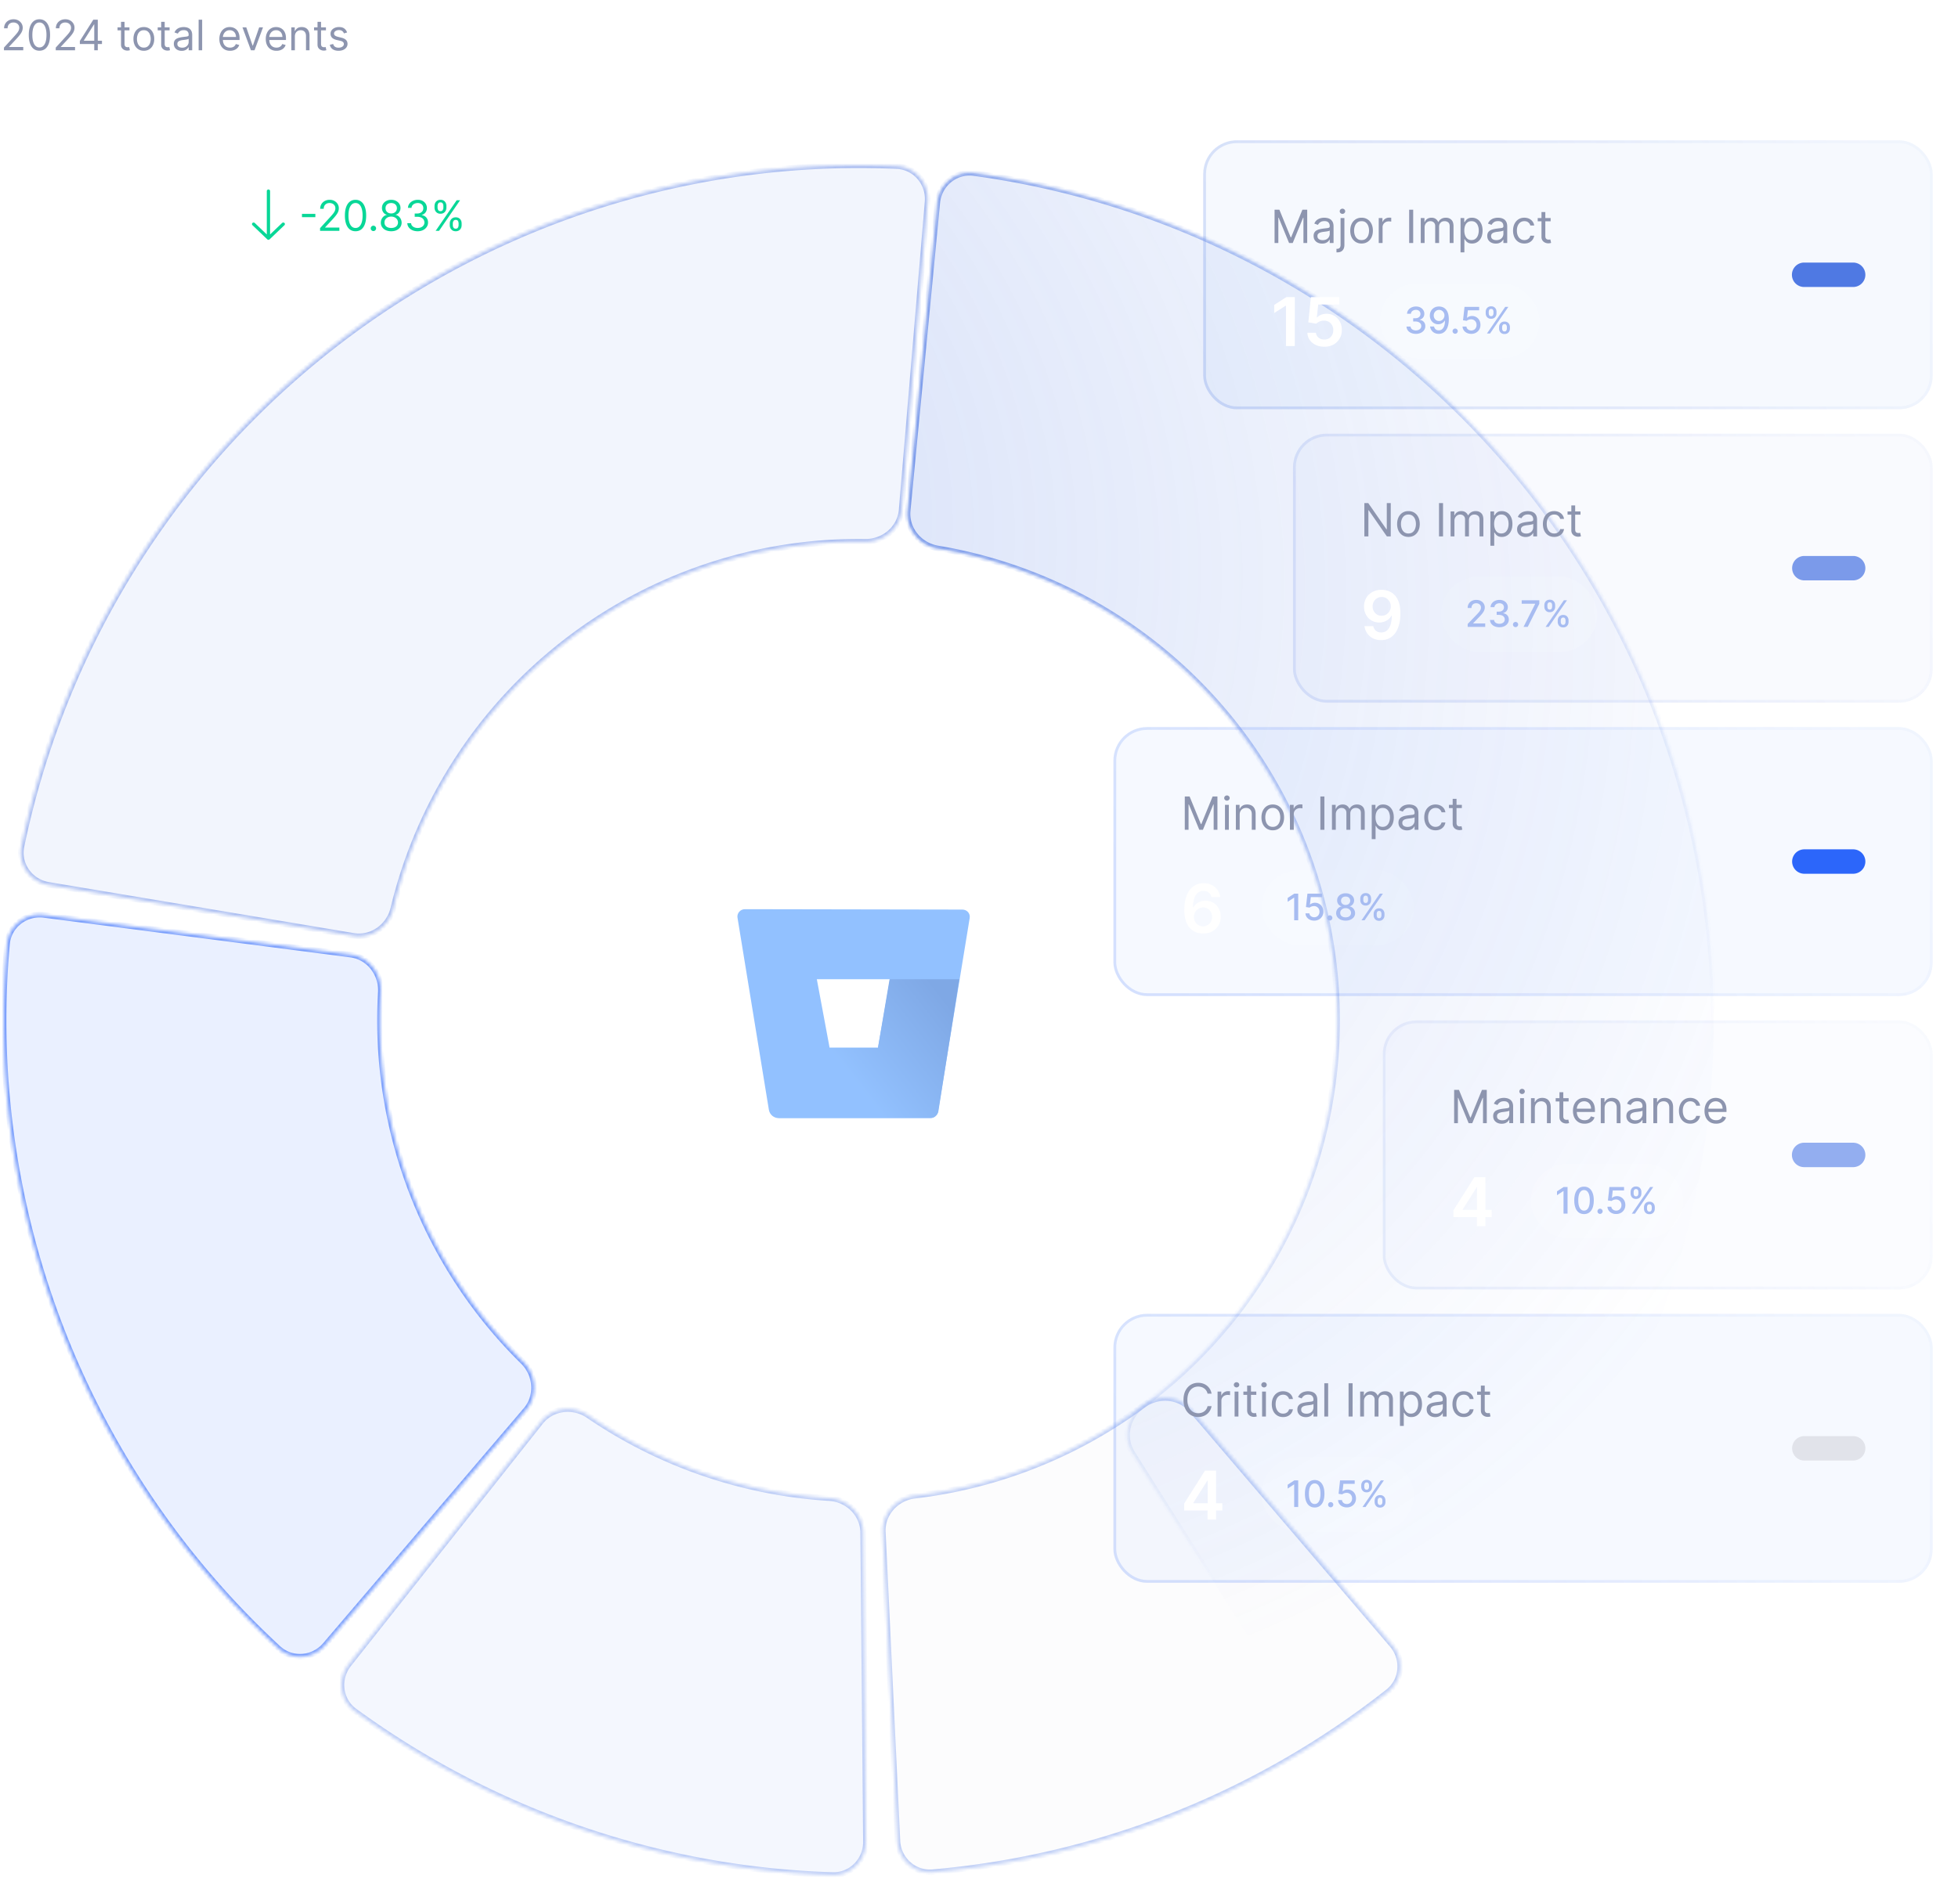 <svg xmlns="http://www.w3.org/2000/svg" width="545" height="530" fill="none"><g filter="url(#a)"><mask id="d" fill="#fff"><path d="M260.888 56.422c.495-5.152 5.077-8.946 10.206-8.248a238 238 0 0 1 199.42 180.644 238 238 0 0 1-11.069 144.891 238 238 0 0 1-85.427 106.286c-4.262 2.936-10.062 1.617-12.829-2.758l-46.006-72.756c-2.766-4.375-1.439-10.137 2.731-13.204a133.18 133.18 0 0 0 50.632-138.154 133.17 133.17 0 0 0-107.507-100.462c-5.104-.857-8.888-5.401-8.392-10.553z"/></mask><path fill="url(#b)" fill-opacity=".25" d="M260.888 56.422c.495-5.152 5.077-8.946 10.206-8.248a238 238 0 0 1 199.42 180.644 238 238 0 0 1-11.069 144.891 238 238 0 0 1-85.427 106.286c-4.262 2.936-10.062 1.617-12.829-2.758l-46.006-72.756c-2.766-4.375-1.439-10.137 2.731-13.204a133.18 133.18 0 0 0 50.632-138.154 133.17 133.17 0 0 0-107.507-100.462c-5.104-.857-8.888-5.401-8.392-10.553z"/><path stroke="url(#c)" stroke-width="1.562" d="M260.888 56.422c.495-5.152 5.077-8.946 10.206-8.248a238 238 0 0 1 199.42 180.644 238 238 0 0 1-11.069 144.891 238 238 0 0 1-85.427 106.286c-4.262 2.936-10.062 1.617-12.829-2.758l-46.006-72.756c-2.766-4.375-1.439-10.137 2.731-13.204a133.18 133.18 0 0 0 50.632-138.154 133.17 133.17 0 0 0-107.507-100.462c-5.104-.857-8.888-5.401-8.392-10.553z" mask="url(#d)"/></g><mask id="e" fill="#fff"><path d="M13.503 246.29c-5.105-.853-8.57-5.69-7.516-10.757A238 238 0 0 1 249.618 46.237c5.171.23 9.001 4.783 8.567 9.94l-7.22 85.738c-.435 5.158-4.97 8.952-10.145 8.881a133.22 133.22 0 0 0-131.342 102.05c-1.21 5.032-6.008 8.489-11.113 7.636z"/></mask><path fill="#7B9AEA" fill-opacity=".1" stroke="#7B9AEA" stroke-opacity=".6" stroke-width="1.562" d="M13.503 246.29c-5.105-.853-8.57-5.69-7.516-10.757A238 238 0 0 1 249.618 46.237c5.171.23 9.001 4.783 8.567 9.94l-7.22 85.738c-.435 5.158-4.97 8.952-10.145 8.881a133.22 133.22 0 0 0-131.342 102.05c-1.21 5.032-6.008 8.489-11.113 7.636z" mask="url(#e)"/><mask id="f" fill="#fff"><path d="M90.537 457.867c-3.361 3.936-9.29 4.415-13.091.902A238 238 0 0 1 1.949 262.771c.461-5.155 5.18-8.777 10.313-8.113l85.312 11.04c5.133.664 8.721 5.365 8.419 10.532a133.232 133.232 0 0 0 39.583 102.759c3.69 3.63 4.182 9.523.822 13.459z"/></mask><path fill="#2C66FA" fill-opacity=".1" stroke="#2C66FA" stroke-opacity=".6" stroke-width="1.562" d="M90.537 457.867c-3.361 3.936-9.29 4.415-13.091.902A238 238 0 0 1 1.949 262.771c.461-5.155 5.18-8.777 10.313-8.113l85.312 11.04c5.133.664 8.721 5.365 8.419 10.532a133.232 133.232 0 0 0 39.583 102.759c3.69 3.63 4.182 9.523.822 13.459z" mask="url(#f)"/><mask id="g" fill="#fff"><path d="M241.02 512.619c.046 5.176-4.115 9.428-9.288 9.27a238 238 0 0 1-133.02-45.63c-4.18-3.051-4.855-8.962-1.642-13.019l53.403-67.441c3.213-4.058 9.09-4.712 13.363-1.792a133.23 133.23 0 0 0 66.974 22.974c5.166.318 9.404 4.442 9.45 9.618z"/></mask><path fill="#93AEF0" fill-opacity=".1" stroke="#93AEF0" stroke-opacity=".6" stroke-width="1.562" d="M241.02 512.619c.046 5.176-4.115 9.428-9.288 9.27a238 238 0 0 1-133.02-45.63c-4.18-3.051-4.855-8.962-1.642-13.019l53.403-67.441c3.213-4.058 9.09-4.712 13.363-1.792a133.23 133.23 0 0 0 66.974 22.974c5.166.318 9.404 4.442 9.45 9.618z" mask="url(#g)"/><mask id="h" fill="#fff"><path d="M387.501 457.834c3.362 3.935 2.908 9.867-1.156 13.071a238 238 0 0 1-126.757 50.203c-5.156.447-9.549-3.565-9.793-8.735l-4.062-85.927c-.244-5.17 3.756-9.526 8.896-10.133a133.24 133.24 0 0 0 63.576-25.179c4.162-3.077 10.059-2.642 13.421 1.293z"/></mask><path fill="#E1E3EA" fill-opacity=".1" stroke="#93AEF0" stroke-opacity=".6" stroke-width="1.562" d="M387.501 457.834c3.362 3.935 2.908 9.867-1.156 13.071a238 238 0 0 1-126.757 50.203c-5.156.447-9.549-3.565-9.793-8.735l-4.062-85.927c-.244-5.17 3.756-9.526 8.896-10.133a133.24 133.24 0 0 0 63.576-25.179c4.162-3.077 10.059-2.642 13.421 1.293z" mask="url(#h)"/><g opacity=".5"><path fill="#2684FF" d="M207.327 253.062c-1.293 0-2.262 1.185-2.047 2.37l8.725 53.425c.215 1.401 1.4 2.37 2.8 2.37h42.224c.969 0 1.831-.754 2.046-1.723l8.832-53.964c.216-1.293-.753-2.37-2.046-2.37zm37.053 38.562h-13.464l-3.555-19.065h20.358z"/><path fill="url(#i)" d="M266.999 272.558h-19.388l-3.231 19.066h-13.465l-15.833 18.849s.754.647 1.831.647h42.223c.97 0 1.831-.755 2.047-1.724z"/></g><g filter="url(#j)"><rect width="203.052" height="74.865" x="334.906" y="39.049" fill="#4F79E3" fill-opacity=".05" rx="9.372"/><rect width="202.271" height="74.085" x="335.297" y="39.439" stroke="url(#k)" stroke-opacity=".2" stroke-width=".781" rx="8.981"/><path fill="#8D95AF" d="M354.772 58.373h1.339l3.149 7.691h.108l3.149-7.691h1.34v9.266h-1.05v-7.04h-.091l-2.895 7.04h-1.014l-2.895-7.04h-.091v7.04h-1.049zm13.234 9.429q-.66 0-1.199-.25a2.07 2.07 0 0 1-.855-.728q-.316-.48-.316-1.158 0-.596.235-.968.235-.375.629-.588.393-.213.869-.317.478-.109.963-.172.634-.081 1.027-.122.399-.045.579-.15.186-.104.186-.361v-.036q0-.67-.367-1.041-.361-.37-1.099-.371-.764 0-1.199.335-.434.334-.611.715l-1.013-.362q.271-.634.724-.987.456-.357.995-.497a4.1 4.1 0 0 1 1.068-.145q.334 0 .769.081.438.078.846.322.411.243.683.737t.272 1.321v4.579h-1.068v-.941h-.054q-.11.226-.362.484a2.1 2.1 0 0 1-.675.439q-.42.18-1.027.18m.163-.96q.634 0 1.068-.248a1.7 1.7 0 0 0 .887-1.47v-.978q-.068.081-.299.15-.227.064-.525.112a24 24 0 0 1-1.022.136 4 4 0 0 0-.778.177 1.33 1.33 0 0 0-.579.357q-.218.235-.218.642 0 .557.412.842.417.28 1.054.28m4.971-6.153h1.068v7.456q0 .643-.222 1.114a1.6 1.6 0 0 1-.66.728q-.439.258-1.109.258H372v-.996h.199q.489 0 .715-.29.226-.284.226-.814zm.525-1.158a.76.76 0 0 1-.538-.212.68.68 0 0 1-.222-.512q0-.3.222-.51a.76.76 0 0 1 .538-.214q.312 0 .534.213a.68.68 0 0 1 .226.511q0 .3-.226.512a.75.75 0 0 1-.534.212m5.322 8.253q-.941 0-1.651-.448a3.04 3.04 0 0 1-1.104-1.254q-.394-.805-.394-1.882 0-1.086.394-1.895a3.03 3.03 0 0 1 1.104-1.258q.71-.448 1.651-.448.94 0 1.647.448.71.448 1.104 1.258.398.81.398 1.895 0 1.078-.398 1.882a3 3 0 0 1-1.104 1.254q-.707.447-1.647.448m0-.96q.716 0 1.176-.366.462-.367.683-.964t.222-1.294q0-.696-.222-1.298a2.2 2.2 0 0 0-.683-.973q-.46-.37-1.176-.37-.715 0-1.176.37a2.2 2.2 0 0 0-.684.973 3.8 3.8 0 0 0-.221 1.298q0 .697.221 1.294.222.597.684.964.46.366 1.176.366m4.779.815v-6.95h1.031v1.05h.073q.19-.516.687-.837a2.03 2.03 0 0 1 1.122-.321q.118 0 .295.004.176.005.266.014v1.086a3 3 0 0 0-.248-.04 2.5 2.5 0 0 0-.403-.033q-.507 0-.905.213-.393.208-.624.58a1.56 1.56 0 0 0-.227.836v4.398zm9.59-9.266v9.266h-1.122v-9.266zm2.105 9.266v-6.95h1.032v1.086h.09a1.75 1.75 0 0 1 .701-.864q.485-.312 1.163-.312.688 0 1.145.312.46.307.719.864h.073q.267-.538.8-.855.534-.321 1.281-.321.931 0 1.524.584.594.578.593 1.805v4.65h-1.068v-4.65q0-.77-.42-1.1a1.56 1.56 0 0 0-.991-.33q-.733 0-1.136.444-.402.438-.402 1.112v4.525h-1.086v-4.76q0-.593-.385-.954-.385-.367-.991-.367-.416 0-.778.222a1.7 1.7 0 0 0-.579.615q-.217.39-.217.9v4.344zm11.073 2.606v-9.556h1.032v1.104h.127q.117-.18.325-.461.213-.285.607-.507.398-.225 1.076-.226.878 0 1.548.439.669.438 1.045 1.244.375.805.375 1.9 0 1.104-.375 1.914-.376.805-1.041 1.249-.664.438-1.534.439-.669 0-1.072-.222a2 2 0 0 1-.62-.511 7 7 0 0 1-.334-.48h-.091v3.674zm1.05-6.08q0 .786.231 1.388.23.597.674.937.442.334 1.086.334.67 0 1.117-.352.453-.358.679-.96a3.8 3.8 0 0 0 .231-1.348q0-.733-.227-1.321a2.03 2.03 0 0 0-.674-.937q-.447-.348-1.126-.348-.653 0-1.095.33-.444.327-.67.914-.226.584-.226 1.362m8.759 3.637q-.66 0-1.199-.25a2.06 2.06 0 0 1-.855-.728q-.317-.48-.317-1.158 0-.596.236-.968.234-.375.628-.588t.869-.317q.48-.109.964-.172.633-.081 1.027-.122.398-.045.579-.15.186-.104.185-.361v-.036q0-.67-.366-1.041-.362-.37-1.099-.371-.765 0-1.199.335-.434.334-.611.715l-1.014-.362q.272-.634.724-.987.457-.357.996-.497a4.1 4.1 0 0 1 1.067-.145q.335 0 .77.081.438.078.846.322.411.243.683.737.271.494.271 1.321v4.579h-1.068v-.941h-.054q-.108.226-.362.484a2.1 2.1 0 0 1-.674.439q-.42.18-1.027.18m.163-.96q.633 0 1.068-.248a1.7 1.7 0 0 0 .886-1.47v-.978q-.067.081-.298.15-.227.064-.525.112a24 24 0 0 1-1.022.136 4 4 0 0 0-.779.177 1.34 1.34 0 0 0-.579.357q-.217.235-.217.642 0 .557.412.842.416.28 1.054.28m7.794.942q-.976 0-1.683-.462a3 3 0 0 1-1.086-1.271q-.38-.81-.38-1.85 0-1.06.389-1.87a3.1 3.1 0 0 1 1.095-1.27q.707-.462 1.647-.462.733 0 1.321.271.589.272.964.76.375.489.466 1.14h-1.068a1.65 1.65 0 0 0-.543-.84q-.415-.372-1.122-.372-.624 0-1.095.326-.465.32-.728.91-.258.582-.258 1.37 0 .805.253 1.403.259.597.724.927.471.33 1.104.33.417 0 .756-.144a1.55 1.55 0 0 0 .909-1.068h1.068q-.09.615-.448 1.108a2.5 2.5 0 0 1-.937.779q-.579.285-1.348.285m7.316-7.095v.905h-3.601v-.905zm-2.552-1.664h1.068v6.623q0 .453.131.679a.68.68 0 0 0 .344.298q.213.073.448.073.176 0 .29-.018l.181-.037.217.96a2 2 0 0 1-.303.081q-.194.045-.494.045-.452 0-.886-.194a1.76 1.76 0 0 1-.715-.593q-.28-.398-.281-1.004z"/><path fill="#fff" d="M360.405 82.693v13.632h-2.469v-11.23h-.08l-3.188 2.038V84.87l3.388-2.177zm8.201 13.818q-1.332 0-2.383-.5-1.051-.505-1.671-1.384a3.66 3.66 0 0 1-.652-2.01h2.396q.066.84.726 1.371.659.525 1.584.526a2.5 2.5 0 0 0 1.291-.333q.565-.332.892-.925.326-.592.319-1.351a2.7 2.7 0 0 0-.326-1.371 2.44 2.44 0 0 0-.912-.939 2.54 2.54 0 0 0-1.331-.346 3.2 3.2 0 0 0-1.205.227q-.592.232-.938.612l-2.23-.366.712-7.029h7.908v2.064h-5.864l-.393 3.614h.08q.38-.447 1.071-.74.693-.299 1.518-.299 1.238 0 2.21.586a4.14 4.14 0 0 1 1.531 1.597q.558 1.02.559 2.33 0 1.35-.626 2.41a4.43 4.43 0 0 1-1.724 1.657q-1.098.6-2.542.599"/><rect width="44.59" height="21" x="384.021" y="78.825" fill="#F6F8FE" fill-opacity=".05" rx="10.5"/><path fill="#A7BCF1" d="M394.11 92.926q-.745 0-1.332-.257a2.26 2.26 0 0 1-.923-.713 1.9 1.9 0 0 1-.362-1.064h1.137a.98.98 0 0 0 .22.572q.203.239.529.369.325.13.724.13.438 0 .774-.152.34-.152.532-.423a1.1 1.1 0 0 0 .192-.634q0-.373-.192-.655-.188-.285-.554-.449a2.1 2.1 0 0 0-.875-.163h-.627v-.912h.627q.412 0 .723-.148.315-.149.493-.413a1.1 1.1 0 0 0 .177-.626q0-.344-.156-.597a1.04 1.04 0 0 0-.434-.402 1.4 1.4 0 0 0-.659-.145q-.362 0-.676.134a1.25 1.25 0 0 0-.507.377.97.97 0 0 0-.21.583h-1.082q.018-.601.354-1.057.34-.456.898-.713a2.9 2.9 0 0 1 1.238-.257q.713 0 1.23.278.522.276.804.735.286.46.282 1.006.004.623-.347 1.057-.348.435-.927.583v.058q.738.112 1.144.586.41.474.405 1.176.004.612-.34 1.097a2.3 2.3 0 0 1-.93.764 3.2 3.2 0 0 1-1.35.275m6.453-7.615q.496.003.978.18.481.178.868.58.391.402.623 1.085.235.681.239 1.694a7 7 0 0 1-.196 1.734q-.195.756-.561 1.278a2.45 2.45 0 0 1-.879.793q-.518.27-1.166.27-.661 0-1.176-.26a2.24 2.24 0 0 1-.836-.72 2.4 2.4 0 0 1-.402-1.064h1.104q.109.478.442.775.337.293.868.293.815 0 1.271-.71.456-.713.459-1.99h-.058a2 2 0 0 1-.47.535q-.28.225-.626.348a2.2 2.2 0 0 1-.742.123q-.64 0-1.166-.315a2.3 2.3 0 0 1-.836-.865 2.5 2.5 0 0 1-.311-1.256q0-.702.318-1.274.322-.572.898-.905.58-.336 1.357-.33m.004.94q-.423 0-.764.21a1.5 1.5 0 0 0-.532.562q-.195.35-.195.781 0 .43.188.782.192.347.521.554.333.203.76.203.319 0 .594-.123t.481-.34q.207-.221.322-.5.116-.278.116-.587a1.54 1.54 0 0 0-.195-.76 1.5 1.5 0 0 0-.529-.564 1.4 1.4 0 0 0-.767-.217m4.47 6.642a.7.7 0 0 1-.51-.21.7.7 0 0 1-.214-.514q0-.296.214-.506a.7.7 0 0 1 .51-.214q.297 0 .51.214.214.21.214.507a.7.7 0 0 1-.101.365.75.75 0 0 1-.261.26.7.7 0 0 1-.362.098m4.486.033q-.68 0-1.223-.26a2.2 2.2 0 0 1-.862-.725 1.9 1.9 0 0 1-.343-1.05h1.085q.04.48.424.786.384.308.919.308.427 0 .757-.196.332-.198.521-.546.192-.348.192-.793 0-.451-.196-.807a1.44 1.44 0 0 0-.539-.557 1.5 1.5 0 0 0-.782-.207q-.336 0-.677.116a1.6 1.6 0 0 0-.55.304l-1.024-.152.416-3.735h4.076v.96h-3.146l-.235 2.073h.044q.216-.21.575-.351.362-.141.775-.141a2.27 2.27 0 0 1 2.041 1.201q.307.554.304 1.275.003.72-.326 1.284a2.36 2.36 0 0 1-.905.89 2.66 2.66 0 0 1-1.321.323m7.743-1.491v-.391q0-.42.174-.767.178-.352.514-.561.34-.214.822-.214.492 0 .825.21t.503.56q.174.352.174.772v.39q0 .42-.174.772a1.4 1.4 0 0 1-.51.56q-.333.21-.818.21-.489 0-.826-.21a1.4 1.4 0 0 1-.51-.56 1.7 1.7 0 0 1-.174-.771m.844-.391v.39q0 .312.148.565.148.254.518.254.364 0 .51-.254.144-.254.145-.564v-.391q0-.312-.142-.565-.137-.253-.513-.253-.363 0-.514.253a1.07 1.07 0 0 0-.152.565m-4.572-3.851v-.391q0-.42.174-.771a1.4 1.4 0 0 1 .514-.561q.34-.21.821-.21.493 0 .826.21t.503.56.17.772v.39q0 .42-.174.772a1.36 1.36 0 0 1-.507.56q-.333.21-.818.21-.492 0-.828-.21a1.4 1.4 0 0 1-.507-.56 1.7 1.7 0 0 1-.174-.771m.847-.391v.39q0 .312.145.565.148.254.517.254.363 0 .507-.254.149-.253.149-.564v-.391q0-.312-.142-.565-.14-.253-.514-.253-.361 0-.513.253a1.1 1.1 0 0 0-.149.565m-.503 6.023 5.096-7.413h.865l-5.096 7.413z"/><path fill="#4F79E3" d="M515.818 73.084h-13.59a3.398 3.398 0 1 0 0 6.795h13.59a3.397 3.397 0 0 0 0-6.795"/></g><g filter="url(#l)"><rect width="178.061" height="74.865" x="359.897" y="120.709" fill="#7B9AEA" fill-opacity=".05" rx="9.372"/><rect width="177.28" height="74.085" x="360.288" y="121.1" stroke="url(#m)" stroke-opacity=".2" stroke-width=".781" rx="8.981"/><path fill="#8D95AF" d="M387.11 140.033v9.266h-1.086l-5.049-7.275h-.09v7.275h-1.122v-9.266h1.085l5.068 7.293h.09v-7.293zm4.924 9.411q-.942 0-1.652-.448a3.06 3.06 0 0 1-1.104-1.254q-.393-.804-.393-1.882 0-1.085.393-1.895.399-.81 1.104-1.258.71-.448 1.652-.448.94 0 1.647.448.71.448 1.104 1.258.398.81.398 1.895 0 1.077-.398 1.882a3 3 0 0 1-1.104 1.254q-.707.448-1.647.448m0-.96q.714 0 1.176-.366a2.16 2.16 0 0 0 .683-.964q.222-.597.222-1.294 0-.696-.222-1.298a2.2 2.2 0 0 0-.683-.973q-.462-.37-1.176-.371-.715 0-1.177.371a2.2 2.2 0 0 0-.683.973 3.7 3.7 0 0 0-.221 1.298q0 .697.221 1.294.222.597.683.964.462.366 1.177.366m9.629-8.451v9.266h-1.122v-9.266zm2.105 9.266v-6.95h1.031v1.086h.091a1.74 1.74 0 0 1 .701-.864q.484-.312 1.163-.312.688 0 1.144.312.462.308.72.864h.072q.267-.538.801-.855.534-.321 1.28-.321.933 0 1.525.584.593.578.593 1.805v4.651h-1.068v-4.651q0-.769-.421-1.1-.42-.33-.991-.33-.733 0-1.135.444-.403.438-.403 1.113v4.524h-1.086v-4.76q0-.593-.384-.954-.385-.367-.991-.367a1.46 1.46 0 0 0-.778.222 1.7 1.7 0 0 0-.58.615q-.216.39-.217.9v4.344zm11.073 2.606v-9.556h1.031v1.104h.127q.117-.18.326-.461.213-.285.606-.507.397-.226 1.077-.226.878 0 1.547.439.67.438 1.045 1.244.376.805.376 1.9 0 1.104-.376 1.914-.375.805-1.04 1.249a2.73 2.73 0 0 1-1.534.439q-.67 0-1.072-.222a2 2 0 0 1-.62-.511 7 7 0 0 1-.335-.48h-.09v3.674zm1.049-6.081q0 .787.231 1.389.231.597.674.937.444.334 1.086.334.67 0 1.118-.352.452-.358.678-.96.231-.606.231-1.348 0-.733-.226-1.321a2.05 2.05 0 0 0-.674-.936q-.448-.35-1.127-.349-.651 0-1.095.33a2 2 0 0 0-.669.914q-.227.584-.227 1.362m8.76 3.638a2.8 2.8 0 0 1-1.199-.249 2.07 2.07 0 0 1-.856-.729q-.316-.478-.316-1.158 0-.597.235-.968a1.67 1.67 0 0 1 .629-.588q.393-.213.869-.317.48-.108.963-.172a45 45 0 0 1 1.027-.122q.399-.045.579-.149.186-.104.186-.362v-.036q0-.67-.367-1.041-.361-.37-1.099-.371-.764 0-1.199.335-.434.334-.611.715l-1.013-.362q.271-.634.724-.987.456-.357.995-.497a4.1 4.1 0 0 1 1.068-.145q.334 0 .769.081.44.078.846.322.411.244.683.737t.272 1.321v4.579h-1.068v-.941h-.054a1.9 1.9 0 0 1-.362.484 2.1 2.1 0 0 1-.674.439q-.421.18-1.027.181m.162-.959q.635 0 1.068-.249a1.69 1.69 0 0 0 .887-1.471v-.977q-.068.081-.299.149a5 5 0 0 1-.525.113 20 20 0 0 1-1.022.136 4 4 0 0 0-.778.177 1.33 1.33 0 0 0-.579.357q-.217.235-.217.643 0 .556.411.841.417.28 1.054.281m7.795.941q-.978 0-1.683-.462a3 3 0 0 1-1.086-1.271q-.38-.81-.38-1.851 0-1.058.389-1.868a3.07 3.07 0 0 1 1.095-1.272q.705-.46 1.647-.461.732 0 1.321.271.588.272.963.761.376.488.466 1.14h-1.067a1.66 1.66 0 0 0-.543-.842q-.417-.37-1.122-.371-.625 0-1.095.326a2.1 2.1 0 0 0-.729.909q-.258.584-.258 1.371 0 .806.254 1.403.258.597.724.927.47.33 1.104.33.416 0 .755-.144a1.6 1.6 0 0 0 .575-.417q.235-.272.335-.651h1.067q-.09.615-.448 1.108a2.5 2.5 0 0 1-.936.779q-.58.285-1.348.285m7.315-7.095v.905h-3.601v-.905zm-2.551-1.664h1.067v6.623q0 .453.132.679.135.222.344.298.212.073.447.073.177 0 .29-.018l.181-.037.217.96a2 2 0 0 1-.303.081q-.195.045-.493.045a2.2 2.2 0 0 1-.887-.194 1.76 1.76 0 0 1-.715-.593q-.28-.398-.28-1.004z"/><path fill="#fff" d="M384.584 164.167q.979.006 1.904.346.931.333 1.677 1.091.746.753 1.185 2.017t.439 3.129q.007 1.756-.372 3.141-.373 1.378-1.072 2.33a4.74 4.74 0 0 1-1.684 1.451q-.985.5-2.216.499-1.291 0-2.29-.506a4.3 4.3 0 0 1-1.604-1.384 4.4 4.4 0 0 1-.752-2.01h2.429q.186.811.759 1.291.579.472 1.458.472 1.418 0 2.183-1.231t.765-3.421h-.093q-.326.586-.845 1.012a3.9 3.9 0 0 1-1.178.645 4.2 4.2 0 0 1-1.385.227q-1.198 0-2.156-.573a4.16 4.16 0 0 1-1.511-1.571q-.553-.998-.559-2.283 0-1.331.612-2.389a4.45 4.45 0 0 1 1.724-1.678q1.104-.618 2.582-.605m.007 1.997q-.719 0-1.298.352a2.5 2.5 0 0 0-.905.946 2.7 2.7 0 0 0-.326 1.324q.006.726.326 1.318.325.593.885.938.566.347 1.291.347.54 0 1.006-.207.465-.206.812-.572.353-.373.545-.846.2-.472.193-.998a2.6 2.6 0 0 0-.332-1.291 2.6 2.6 0 0 0-.899-.952 2.37 2.37 0 0 0-1.298-.359"/><rect width="43.59" height="21" x="401.012" y="160.485" fill="#F6F8FE" fill-opacity=".05" rx="10.5"/><path fill="#A7BCF1" d="M408.52 174.485v-.811l2.508-2.599q.402-.423.663-.742.264-.321.394-.611t.131-.616q0-.369-.174-.637a1.14 1.14 0 0 0-.474-.416 1.5 1.5 0 0 0-.677-.148q-.399 0-.695.163-.297.162-.456.459t-.159.695h-1.068q0-.677.311-1.183.311-.507.854-.786a2.64 2.64 0 0 1 1.235-.282q.698 0 1.23.279.536.275.836.752.301.475.301 1.072 0 .413-.156.807-.152.395-.532.879a15 15 0 0 1-1.057 1.17l-1.473 1.541v.055h3.337v.959zm8.832.101q-.745 0-1.332-.257a2.26 2.26 0 0 1-.923-.713 1.9 1.9 0 0 1-.362-1.064h1.136q.022.33.221.572.202.239.528.369.327.13.724.13.438 0 .775-.152.34-.151.532-.423a1.1 1.1 0 0 0 .192-.633 1.14 1.14 0 0 0-.192-.656q-.188-.285-.554-.448-.361-.163-.876-.163h-.626v-.912h.626q.413 0 .724-.149.315-.148.492-.412.178-.269.178-.627 0-.344-.156-.597a1.05 1.05 0 0 0-.434-.402 1.4 1.4 0 0 0-.659-.144 1.7 1.7 0 0 0-.677.134 1.24 1.24 0 0 0-.506.376.96.96 0 0 0-.21.583h-1.083a1.83 1.83 0 0 1 .355-1.057 2.3 2.3 0 0 1 .898-.713 2.9 2.9 0 0 1 1.238-.257q.712 0 1.23.279.522.275.804.734.285.46.282 1.007.003.622-.347 1.056-.348.435-.927.583v.058q.738.112 1.144.586.409.475.405 1.177.004.612-.34 1.096a2.3 2.3 0 0 1-.93.764q-.591.275-1.35.275m4.497-.032a.7.7 0 0 1-.511-.21.7.7 0 0 1-.213-.514q0-.297.213-.507a.7.7 0 0 1 .511-.214q.297 0 .51.214.214.21.214.507a.747.747 0 0 1-.362.626.7.7 0 0 1-.362.098m2.219-.069 3.236-6.399v-.055h-3.742v-.959h4.9v.992l-3.224 6.421zm9.522-1.39v-.391q0-.42.174-.767.178-.351.514-.561a1.5 1.5 0 0 1 .822-.214q.492 0 .825.21t.503.561q.174.351.174.771v.391q0 .42-.174.771a1.4 1.4 0 0 1-.51.561q-.333.21-.818.21-.489 0-.826-.21a1.4 1.4 0 0 1-.51-.561 1.7 1.7 0 0 1-.174-.771m.844-.391v.391q0 .312.148.565t.518.253q.365 0 .51-.253.144-.253.145-.565v-.391q0-.311-.141-.565-.138-.252-.514-.253-.363 0-.514.253a1.07 1.07 0 0 0-.152.565m-4.572-3.851v-.391q0-.42.174-.771.178-.351.514-.561.34-.21.822-.21.492 0 .825.21t.503.561.17.771v.391q0 .42-.174.771a1.36 1.36 0 0 1-.506.561q-.333.21-.818.21-.493 0-.829-.21a1.4 1.4 0 0 1-.507-.561 1.7 1.7 0 0 1-.174-.771m.847-.391v.391q0 .312.145.565.148.253.518.253.362 0 .506-.253.149-.253.149-.565v-.391q0-.311-.141-.565-.142-.252-.514-.253-.363 0-.514.253a1.1 1.1 0 0 0-.149.565m-.503 6.023 5.096-7.413h.865l-5.096 7.413z"/><path fill="#7B9AEA" d="M515.818 154.745h-13.59a3.397 3.397 0 1 0 0 6.794h13.59a3.397 3.397 0 0 0 0-6.794"/></g><g filter="url(#n)"><rect width="228.043" height="74.865" x="309.916" y="202.37" fill="#4F7FF8" fill-opacity=".05" rx="9.372"/><rect width="227.262" height="74.085" x="310.306" y="202.76" stroke="url(#o)" stroke-opacity=".2" stroke-width=".781" rx="8.981"/><path fill="#8D95AF" d="M329.781 221.694h1.339l3.149 7.691h.108l3.149-7.691h1.34v9.265h-1.05v-7.039h-.091l-2.895 7.039h-1.014l-2.895-7.039h-.091v7.039h-1.049zm11.189 9.265v-6.949h1.068v6.949zm.543-8.107a.76.76 0 0 1-.538-.213.68.68 0 0 1-.222-.511q0-.299.222-.511a.76.76 0 0 1 .538-.213q.313 0 .534.213a.67.67 0 0 1 .226.511.68.68 0 0 1-.226.511.74.74 0 0 1-.534.213m3.549 3.927v4.18h-1.068v-6.949h1.031v1.086h.091q.244-.53.742-.851.498-.325 1.285-.325.705 0 1.235.289.53.285.823.869.294.579.294 1.466v4.415h-1.067v-4.343q0-.819-.426-1.276-.425-.462-1.167-.461-.511 0-.914.221a1.6 1.6 0 0 0-.629.647q-.23.426-.23 1.032m9.208 4.325q-.942 0-1.652-.448a3.05 3.05 0 0 1-1.104-1.253q-.393-.805-.393-1.882 0-1.086.393-1.896.399-.81 1.104-1.258.71-.447 1.652-.447.94 0 1.647.447.71.448 1.103 1.258.399.81.399 1.896 0 1.077-.399 1.882-.393.806-1.103 1.253-.706.448-1.647.448m0-.959q.714 0 1.176-.366.462-.367.683-.964.222-.598.222-1.294t-.222-1.299a2.2 2.2 0 0 0-.683-.972q-.462-.371-1.176-.371-.715 0-1.177.371a2.2 2.2 0 0 0-.683.972 3.7 3.7 0 0 0-.221 1.299q0 .696.221 1.294.222.597.683.964.462.366 1.177.366m4.779.814v-6.949h1.031v1.05h.072q.19-.516.688-.837a2 2 0 0 1 1.122-.322q.119 0 .294.005.177.004.267.014v1.085a3 3 0 0 0-.249-.04 2.5 2.5 0 0 0-.402-.032q-.507 0-.905.213a1.6 1.6 0 0 0-.625.579q-.226.366-.226.837v4.397zm9.59-9.265v9.265h-1.122v-9.265zm2.105 9.265v-6.949h1.031v1.086h.091q.217-.556.701-.864.484-.312 1.163-.312.687 0 1.145.312.46.308.719.864h.072q.267-.538.801-.855.534-.321 1.281-.321.932 0 1.524.583.593.58.593 1.805v4.651h-1.068v-4.651q0-.769-.421-1.099-.42-.33-.99-.33-.734 0-1.136.443-.402.44-.403 1.113v4.524h-1.086V226.2q0-.593-.384-.955-.384-.366-.991-.366a1.47 1.47 0 0 0-.778.221 1.7 1.7 0 0 0-.579.616 1.8 1.8 0 0 0-.217.9v4.343zm11.073 2.606v-9.555h1.032v1.104h.126q.118-.181.326-.462.213-.284.606-.506.399-.226 1.077-.226.878 0 1.547.438.67.44 1.046 1.245.375.804.375 1.9 0 1.104-.375 1.914-.377.805-1.041 1.248-.665.44-1.534.439-.67 0-1.072-.222a2 2 0 0 1-.62-.511 7 7 0 0 1-.335-.479h-.09v3.673zm1.05-6.08q0 .786.231 1.389.23.597.674.936.443.335 1.085.335.67 0 1.118-.353.453-.357.679-.959.23-.607.23-1.348a3.7 3.7 0 0 0-.226-1.321 2.04 2.04 0 0 0-.674-.937q-.448-.348-1.127-.348-.651 0-1.094.33-.444.326-.67.914-.226.584-.226 1.362m8.759 3.637a2.8 2.8 0 0 1-1.199-.249 2.05 2.05 0 0 1-.855-.728q-.317-.48-.317-1.158 0-.597.235-.968.236-.376.629-.589.394-.212.869-.316.48-.11.964-.172.633-.082 1.027-.122.398-.046.579-.15.185-.104.185-.362v-.036q0-.67-.366-1.04-.363-.371-1.1-.371-.764 0-1.199.334-.434.336-.61.715l-1.014-.362q.271-.633.724-.986.457-.357.995-.498a4.2 4.2 0 0 1 1.068-.144q.335 0 .769.081.44.076.846.321.413.245.684.738.27.493.271 1.321v4.578h-1.068v-.941h-.054a1.9 1.9 0 0 1-.362.484 2.1 2.1 0 0 1-.674.439q-.421.181-1.027.181m.163-.959q.633 0 1.067-.249a1.7 1.7 0 0 0 .887-1.47v-.977q-.068.081-.298.149a5 5 0 0 1-.525.113 24 24 0 0 1-1.023.136 4 4 0 0 0-.778.176 1.35 1.35 0 0 0-.579.358q-.217.235-.217.642 0 .557.412.842.415.28 1.054.28m7.794.941q-.978 0-1.683-.461a3 3 0 0 1-1.086-1.272q-.38-.81-.38-1.85 0-1.059.389-1.869a3.1 3.1 0 0 1 1.095-1.271q.706-.461 1.647-.461.733 0 1.321.271t.964.76.466 1.14h-1.068a1.65 1.65 0 0 0-.543-.841q-.416-.371-1.122-.371-.624 0-1.095.325a2.13 2.13 0 0 0-.728.91q-.258.583-.258 1.371 0 .805.253 1.402.258.597.724.928.471.33 1.104.33.415 0 .756-.145a1.55 1.55 0 0 0 .909-1.068h1.068q-.091.616-.448 1.109a2.5 2.5 0 0 1-.937.778q-.579.285-1.348.285m7.316-7.094v.905h-3.602v-.905zm-2.552-1.665h1.068v6.624q0 .451.131.678a.68.68 0 0 0 .344.299q.213.072.448.072.176 0 .289-.018l.181-.036.217.959a2.3 2.3 0 0 1-.796.127 2.15 2.15 0 0 1-.887-.195 1.76 1.76 0 0 1-.714-.592q-.28-.399-.281-1.005z"/><path fill="#fff" d="M334.862 259.832a5.8 5.8 0 0 1-1.91-.34 4.5 4.5 0 0 1-1.678-1.098q-.744-.765-1.184-2.03-.44-1.272-.433-3.149 0-1.75.373-3.121t1.071-2.316a4.7 4.7 0 0 1 1.684-1.451q.992-.5 2.217-.5 1.284 0 2.276.506a4.3 4.3 0 0 1 1.611 1.385q.612.872.759 1.97h-2.43q-.186-.786-.765-1.252-.572-.472-1.451-.472-1.418 0-2.183 1.231-.759 1.231-.766 3.381h.093q.327-.585.846-1.005a3.9 3.9 0 0 1 1.171-.645 4.1 4.1 0 0 1 1.391-.233q1.199 0 2.15.572a4.16 4.16 0 0 1 1.518 1.578q.559.998.552 2.289.007 1.345-.612 2.417a4.45 4.45 0 0 1-1.724 1.677q-1.105.612-2.576.606m-.013-1.997q.725 0 1.298-.353.572-.353.905-.952a2.67 2.67 0 0 0 .326-1.344 2.66 2.66 0 0 0-.319-1.325 2.42 2.42 0 0 0-2.177-1.285 2.487 2.487 0 0 0-1.817.779 2.68 2.68 0 0 0-.746 1.851q.007.711.333 1.311.327.599.899.958.572.36 1.298.36"/><rect width="42.59" height="21" x="351.03" y="242.145" fill="#F6F8FE" fill-opacity=".05" rx="10.5"/><path fill="#A7BCF1" d="M361.351 248.732v7.413h-1.122v-6.291h-.044l-1.773 1.159v-1.072l1.849-1.209zm4.451 7.514q-.68 0-1.223-.26a2.2 2.2 0 0 1-.861-.724 1.9 1.9 0 0 1-.344-1.05h1.086q.039.478.423.786.384.307.919.307.427 0 .757-.195a1.4 1.4 0 0 0 .521-.547 1.6 1.6 0 0 0 .192-.792q0-.453-.195-.807a1.45 1.45 0 0 0-.54-.558 1.5 1.5 0 0 0-.782-.206q-.337 0-.676.116a1.6 1.6 0 0 0-.551.304l-1.024-.152.416-3.736h4.076v.96h-3.145l-.236 2.073h.044q.216-.209.575-.351.363-.141.775-.141.677 0 1.205.322.532.322.836.88.308.554.304 1.274a2.47 2.47 0 0 1-.326 1.285 2.36 2.36 0 0 1-.904.89 2.66 2.66 0 0 1-1.322.322m4.333-.032a.7.7 0 0 1-.51-.21.7.7 0 0 1-.214-.514q0-.297.214-.507a.7.7 0 0 1 .51-.213q.297 0 .51.213.214.21.214.507a.747.747 0 0 1-.362.626.7.7 0 0 1-.362.098m4.415.032q-.778 0-1.376-.267a2.26 2.26 0 0 1-.93-.739 1.8 1.8 0 0 1-.333-1.071 1.9 1.9 0 0 1 .731-1.528q.341-.267.76-.34v-.043a1.5 1.5 0 0 1-.886-.594 1.74 1.74 0 0 1-.33-1.057 1.73 1.73 0 0 1 .301-1.013q.307-.449.843-.706a2.8 2.8 0 0 1 1.22-.257q.677 0 1.209.261.536.257.843.705.308.446.311 1.01a1.76 1.76 0 0 1-.34 1.057 1.5 1.5 0 0 1-.876.594v.043q.417.073.749.34.337.265.536.663.203.394.206.865-.003.6-.34 1.071-.336.47-.934.739-.593.267-1.364.267m0-.915q.46 0 .796-.152a1.24 1.24 0 0 0 .521-.431q.185-.279.188-.652a1.22 1.22 0 0 0-.202-.684 1.37 1.37 0 0 0-.532-.467 1.7 1.7 0 0 0-.771-.17 1.7 1.7 0 0 0-.778.17 1.35 1.35 0 0 0-.536.467 1.2 1.2 0 0 0-.192.684q-.003.373.177.652.185.275.525.431.34.152.804.152m0-3.45q.369 0 .655-.148a1.13 1.13 0 0 0 .619-1.032 1.15 1.15 0 0 0-.167-.608 1.06 1.06 0 0 0-.445-.401 1.44 1.44 0 0 0-.662-.145q-.384 0-.673.145a1.07 1.07 0 0 0-.446.401 1.1 1.1 0 0 0-.155.608q-.005.355.159.619.163.264.449.413.29.148.666.148m7.804 2.874v-.391q0-.42.174-.767.178-.351.514-.561a1.5 1.5 0 0 1 .822-.214q.492 0 .825.21t.503.561q.174.351.174.771v.391q0 .42-.174.771a1.4 1.4 0 0 1-.51.561q-.333.21-.818.21-.489 0-.826-.21a1.4 1.4 0 0 1-.51-.561 1.7 1.7 0 0 1-.174-.771m.844-.391v.391q0 .312.148.565t.518.253q.364 0 .51-.253.144-.253.145-.565v-.391a1.13 1.13 0 0 0-.142-.564q-.137-.254-.513-.254-.363 0-.514.254a1.07 1.07 0 0 0-.152.564m-4.572-3.851v-.391q0-.42.174-.771.177-.351.514-.561.34-.21.821-.21.493 0 .826.21t.503.561.17.771v.391q0 .42-.174.771a1.36 1.36 0 0 1-.507.561q-.332.21-.818.21-.492 0-.828-.21a1.4 1.4 0 0 1-.507-.561 1.7 1.7 0 0 1-.174-.771m.847-.391v.391q0 .312.145.565.148.253.517.253.363 0 .507-.253.149-.253.149-.565v-.391a1.13 1.13 0 0 0-.142-.564q-.14-.254-.514-.254-.361 0-.513.254a1.1 1.1 0 0 0-.149.564m-.503 6.023 5.096-7.413h.865l-5.096 7.413z"/><path fill="#2C66FA" d="M515.818 236.405h-13.59a3.397 3.397 0 1 0 0 6.795h13.59a3.397 3.397 0 0 0 0-6.795"/></g><g filter="url(#p)"><rect width="153.07" height="74.865" x="384.888" y="284.03" fill="#A7BCF1" fill-opacity=".05" rx="9.372"/><rect width="152.289" height="74.085" x="385.279" y="284.421" stroke="url(#q)" stroke-opacity=".2" stroke-width=".781" rx="8.981"/><path fill="#8D95AF" d="M404.754 303.354h1.339l3.149 7.691h.108l3.149-7.691h1.339v9.266h-1.049v-7.04h-.091l-2.895 7.04h-1.014l-2.895-7.04h-.091v7.04h-1.049zm13.234 9.429q-.66 0-1.199-.249a2.06 2.06 0 0 1-.855-.729q-.316-.478-.316-1.158 0-.597.235-.968.235-.375.629-.588.393-.213.868-.317.48-.108.964-.172a44 44 0 0 1 1.027-.122q.399-.045.579-.149.186-.105.186-.362v-.036q0-.67-.367-1.041-.361-.37-1.099-.371-.765 0-1.199.335-.434.334-.611.715l-1.013-.362q.271-.633.724-.987.456-.357.995-.497a4.1 4.1 0 0 1 1.068-.145q.334 0 .769.081.438.078.846.322.411.244.683.737.271.493.271 1.321v4.579h-1.067v-.941h-.055a1.9 1.9 0 0 1-.361.484 2.1 2.1 0 0 1-.675.439q-.42.18-1.027.181m.163-.959q.634 0 1.068-.249a1.69 1.69 0 0 0 .887-1.471v-.977q-.068.081-.299.149-.226.064-.525.114a24 24 0 0 1-1.022.135 4 4 0 0 0-.778.177 1.3 1.3 0 0 0-.579.357q-.218.235-.218.643 0 .556.412.841.417.28 1.054.281m4.971.796v-6.949h1.068v6.949zm.543-8.108a.76.76 0 0 1-.538-.212.69.69 0 0 1-.222-.512q0-.298.222-.511a.76.76 0 0 1 .538-.212q.312 0 .534.212a.68.68 0 0 1 .226.511q0 .299-.226.512a.75.75 0 0 1-.534.212m3.548 3.927v4.181h-1.067v-6.949h1.031v1.085h.091q.244-.53.742-.85.498-.326 1.285-.326.705 0 1.235.29.53.285.823.868.294.58.294 1.466v4.416h-1.067v-4.343q0-.82-.426-1.276-.425-.462-1.167-.462-.511 0-.914.222a1.6 1.6 0 0 0-.629.647q-.231.425-.231 1.031m9.408-2.768v.904h-3.602v-.904zm-2.552-1.665h1.068v6.623q0 .453.131.679.135.222.344.298.212.073.448.073.176 0 .289-.018l.181-.036.217.959a2 2 0 0 1-.303.081q-.195.045-.493.045-.452 0-.887-.194a1.76 1.76 0 0 1-.715-.593q-.28-.398-.28-1.004zm6.997 8.759q-1.005 0-1.733-.444a3 3 0 0 1-1.118-1.248q-.389-.806-.389-1.874 0-1.067.389-1.882a3.07 3.07 0 0 1 1.095-1.275q.707-.462 1.647-.462.543 0 1.072.181.53.181.964.588.435.404.692 1.068.258.665.258 1.638v.452h-5.357v-.923h4.271q0-.588-.235-1.049a1.8 1.8 0 0 0-.66-.729 1.85 1.85 0 0 0-1.005-.267q-.638 0-1.104.317a2.1 2.1 0 0 0-.71.814 2.4 2.4 0 0 0-.249 1.077v.615q0 .787.272 1.335.276.543.764.828.488.28 1.136.28.42 0 .76-.117.344-.122.593-.362a1.65 1.65 0 0 0 .384-.606l1.032.289q-.163.525-.548.923a2.65 2.65 0 0 1-.95.615 3.5 3.5 0 0 1-1.271.218m5.569-4.326v4.181h-1.068v-6.949h1.032v1.085h.09q.245-.53.742-.85.498-.326 1.285-.326.707 0 1.236.29.529.285.823.868.294.58.294 1.466v4.416h-1.068v-4.343q0-.82-.425-1.276-.426-.462-1.167-.462a1.86 1.86 0 0 0-.914.222 1.6 1.6 0 0 0-.629.647q-.231.425-.231 1.031m8.43 4.344q-.66 0-1.199-.249a2.06 2.06 0 0 1-.855-.729q-.317-.478-.317-1.158 0-.597.236-.968.235-.375.629-.588t.868-.317q.48-.108.964-.172.633-.081 1.027-.122.398-.045.579-.149.186-.105.186-.362v-.036q0-.67-.367-1.041-.362-.37-1.099-.371-.765 0-1.199.335-.435.334-.611.715l-1.014-.362q.272-.633.724-.987.458-.357.996-.497a4.1 4.1 0 0 1 1.067-.145q.335 0 .77.081.438.078.846.322.411.244.683.737.271.493.271 1.321v4.579h-1.067v-.941h-.055a1.9 1.9 0 0 1-.362.484 2.1 2.1 0 0 1-.674.439q-.42.18-1.027.181m.163-.959q.633 0 1.068-.249.439-.249.66-.643.227-.393.227-.828v-.977q-.068.081-.299.149-.226.064-.525.114a24 24 0 0 1-1.022.135 4 4 0 0 0-.779.177 1.34 1.34 0 0 0-.579.357q-.216.235-.217.643 0 .556.412.841.416.28 1.054.281m6.039-3.385v4.181h-1.068v-6.949h1.032v1.085h.09q.244-.53.742-.85.498-.326 1.285-.326.706 0 1.235.29.53.285.824.868.294.58.294 1.466v4.416h-1.068v-4.343q0-.82-.425-1.276-.426-.462-1.168-.462-.51 0-.914.222a1.6 1.6 0 0 0-.628.647q-.231.425-.231 1.031m9.208 4.326q-.978 0-1.683-.462a3 3 0 0 1-1.086-1.271q-.38-.81-.38-1.851 0-1.058.389-1.868a3.07 3.07 0 0 1 1.095-1.271q.706-.462 1.647-.462.732 0 1.321.271.588.272.964.761.375.488.466 1.14h-1.068a1.67 1.67 0 0 0-.543-.842q-.417-.37-1.122-.371-.624 0-1.095.326a2.1 2.1 0 0 0-.728.909q-.258.584-.258 1.371 0 .806.253 1.403.258.597.724.927.471.33 1.104.33.416 0 .756-.144.339-.146.574-.417.236-.27.335-.651h1.068q-.091.615-.448 1.108a2.5 2.5 0 0 1-.937.779q-.579.285-1.348.285m7.207 0q-1.004 0-1.733-.444a2.98 2.98 0 0 1-1.117-1.248q-.39-.806-.389-1.874 0-1.067.389-1.882a3.06 3.06 0 0 1 1.095-1.275q.705-.462 1.647-.462.543 0 1.072.181.53.181.964.588.434.404.692 1.068.258.665.258 1.638v.452h-5.357v-.923h4.271q0-.588-.235-1.049a1.77 1.77 0 0 0-.661-.729 1.85 1.85 0 0 0-1.004-.267q-.639 0-1.104.317a2.1 2.1 0 0 0-.711.814 2.4 2.4 0 0 0-.248 1.077v.615q0 .787.271 1.335.276.543.765.828.488.28 1.135.28.421 0 .76-.117.344-.122.593-.362.249-.245.385-.606l1.031.289q-.163.525-.547.923a2.66 2.66 0 0 1-.95.615 3.5 3.5 0 0 1-1.272.218"/><path fill="#fff" d="M404.597 338.776v-1.963l5.784-9.139h1.637v2.796h-.998l-3.894 6.17v.106h8.074v2.03zm6.503 2.53v-3.129l.026-.878v-9.625h2.33v13.632z"/><rect width="42.59" height="21" x="426.003" y="323.806" fill="#F6F8FE" fill-opacity=".05" rx="10.5"/><path fill="#A7BCF1" d="M436.323 330.393v7.413h-1.122v-6.291h-.043l-1.774 1.158v-1.071l1.85-1.209zm4.586 7.536q-.857-.005-1.466-.453-.607-.449-.93-1.306-.322-.858-.322-2.067 0-1.205.322-2.06.326-.853.934-1.303.612-.448 1.462-.448.851 0 1.459.452.607.449.93 1.303.326.85.326 2.056 0 1.212-.322 2.07-.322.855-.93 1.307-.608.449-1.463.449m0-.967q.753 0 1.177-.735.427-.734.427-2.124 0-.923-.196-1.56-.192-.641-.554-.97a1.2 1.2 0 0 0-.854-.333q-.749 0-1.176.738t-.431 2.125q0 .927.192 1.567.195.637.554.966.358.327.861.326m4.458.912a.7.7 0 0 1-.511-.21.7.7 0 0 1-.213-.514q0-.296.213-.506a.7.7 0 0 1 .511-.214q.297 0 .51.214.214.21.214.506a.7.7 0 0 1-.102.366.76.76 0 0 1-.26.261.7.7 0 0 1-.362.097m4.486.033q-.68 0-1.223-.261a2.2 2.2 0 0 1-.862-.724 1.9 1.9 0 0 1-.344-1.049h1.086q.04.477.424.785.383.308.919.308.428 0 .756-.196.333-.199.522-.546.192-.348.191-.793 0-.451-.195-.807a1.44 1.44 0 0 0-.539-.557 1.53 1.53 0 0 0-.782-.207q-.337 0-.677.116t-.55.304l-1.024-.152.416-3.735h4.075v.959h-3.145l-.235 2.074h.043a1.7 1.7 0 0 1 .576-.351q.361-.141.774-.141a2.27 2.27 0 0 1 2.042 1.201q.307.554.304 1.274.003.721-.326 1.285a2.36 2.36 0 0 1-.905.891 2.66 2.66 0 0 1-1.321.322m7.743-1.491v-.391q0-.42.174-.768.177-.351.514-.561.34-.213.821-.213.492 0 .825.21t.504.561q.173.351.173.771v.391q0 .42-.173.771a1.4 1.4 0 0 1-.511.561q-.333.21-.818.21-.489 0-.825-.21a1.4 1.4 0 0 1-.51-.561 1.7 1.7 0 0 1-.174-.771m.843-.391v.391q0 .31.149.564.148.254.517.254.366 0 .511-.254.144-.254.144-.564v-.391q0-.312-.141-.565-.138-.253-.514-.253-.361 0-.514.253a1.1 1.1 0 0 0-.152.565m-4.571-3.851v-.391q0-.42.174-.771.177-.351.514-.561.34-.21.821-.21.492 0 .825.21t.503.561.171.771v.391q0 .42-.174.771a1.4 1.4 0 0 1-.507.561q-.333.21-.818.21-.492 0-.829-.21a1.4 1.4 0 0 1-.506-.561 1.7 1.7 0 0 1-.174-.771m.847-.391v.391q0 .31.145.564.148.254.517.254.362 0 .507-.254.148-.253.148-.564v-.391q0-.312-.141-.565t-.514-.253q-.361 0-.514.253a1.1 1.1 0 0 0-.148.565m-.503 6.023 5.096-7.413h.865l-5.096 7.413z"/><path fill="#93AEF0" d="M515.818 318.065h-13.59a3.398 3.398 0 1 0 0 6.795h13.59a3.397 3.397 0 0 0 0-6.795"/></g><g filter="url(#r)"><rect width="228.043" height="74.865" x="309.916" y="365.69" fill="#4F7FF8" fill-opacity=".05" rx="9.372"/><rect width="227.262" height="74.085" x="310.306" y="366.081" stroke="url(#s)" stroke-opacity=".2" stroke-width=".781" rx="8.981"/><path fill="#8D95AF" d="M337.237 387.91h-1.122a2.35 2.35 0 0 0-.946-1.466 2.5 2.5 0 0 0-.773-.38 3.1 3.1 0 0 0-.887-.127q-.841 0-1.525.426-.678.425-1.081 1.253-.399.828-.398 2.031 0 1.204.398 2.032.402.827 1.081 1.253.684.425 1.525.425.46 0 .887-.126.425-.127.773-.376a2.38 2.38 0 0 0 .946-1.47h1.122a3.7 3.7 0 0 1-.462 1.271q-.334.56-.832.955a3.6 3.6 0 0 1-1.118.592q-.615.204-1.316.204-1.185 0-2.109-.579t-1.452-1.647q-.53-1.067-.529-2.534 0-1.466.529-2.533.53-1.068 1.452-1.647.924-.579 2.109-.579.7 0 1.316.203.62.204 1.118.597.498.39.832.951.335.556.462 1.271m1.668 6.37v-6.949h1.032v1.049h.072q.19-.515.688-.837a2.03 2.03 0 0 1 1.122-.321 12 12 0 0 1 .561.018v1.086a4 4 0 0 0-.249-.041 2.5 2.5 0 0 0-.403-.031 1.9 1.9 0 0 0-.905.212q-.393.208-.624.58a1.56 1.56 0 0 0-.226.837v4.397zm4.74 0v-6.949h1.068v6.949zm.543-8.107a.76.76 0 0 1-.538-.213.68.68 0 0 1-.222-.511q0-.299.222-.512a.76.76 0 0 1 .538-.212q.313 0 .534.212a.68.68 0 0 1 .226.512.68.68 0 0 1-.226.511.74.74 0 0 1-.534.213m5.503 1.158v.905h-3.601v-.905zm-2.552-1.665h1.068v6.623q0 .453.131.679a.7.7 0 0 0 .344.299q.213.072.448.072.176 0 .29-.018l.181-.036.217.959a2 2 0 0 1-.303.081q-.195.046-.493.046-.453 0-.887-.195a1.76 1.76 0 0 1-.715-.593q-.28-.398-.281-1.004zm4.158 8.614v-6.949h1.068v6.949zm.543-8.107a.76.76 0 0 1-.538-.213.68.68 0 0 1-.222-.511q0-.299.222-.512a.76.76 0 0 1 .538-.212q.312 0 .534.212a.68.68 0 0 1 .226.512.68.68 0 0 1-.226.511.74.74 0 0 1-.534.213m5.304 8.252q-.978 0-1.683-.462a3 3 0 0 1-1.086-1.271q-.38-.81-.38-1.85 0-1.059.389-1.869a3.06 3.06 0 0 1 1.095-1.271q.705-.462 1.647-.462.732 0 1.321.272.588.271.963.76.376.489.466 1.14h-1.067a1.67 1.67 0 0 0-.543-.842q-.417-.37-1.122-.371-.624 0-1.095.326a2.1 2.1 0 0 0-.729.91q-.257.584-.257 1.37 0 .806.253 1.403.258.597.724.927.471.331 1.104.331.416 0 .755-.145a1.56 1.56 0 0 0 .575-.416 1.6 1.6 0 0 0 .335-.652h1.067q-.09.615-.447 1.109a2.5 2.5 0 0 1-.937.778q-.579.285-1.348.285m6.338.018q-.66 0-1.199-.249a2.06 2.06 0 0 1-.855-.728q-.316-.48-.316-1.158 0-.598.235-.969.235-.375.629-.588t.868-.317q.48-.108.964-.171.634-.082 1.027-.123.399-.045.579-.149.186-.104.186-.362v-.036q0-.669-.367-1.041-.362-.37-1.099-.371-.765 0-1.199.335t-.611.715l-1.013-.362q.271-.633.724-.986.456-.358.995-.498a4.2 4.2 0 0 1 1.068-.145q.334 0 .769.082.438.077.846.321.411.245.683.737.271.494.271 1.322v4.578H365.6v-.941h-.055a1.9 1.9 0 0 1-.362.484 2.1 2.1 0 0 1-.674.439q-.42.181-1.027.181m.163-.959q.633 0 1.068-.249a1.7 1.7 0 0 0 .887-1.47v-.978q-.068.082-.299.15a5 5 0 0 1-.525.113 24 24 0 0 1-1.022.136 4 4 0 0 0-.778.176 1.34 1.34 0 0 0-.579.357q-.218.235-.218.643 0 .556.412.841.417.28 1.054.281m6.039-8.47v9.266h-1.068v-9.266zm6.806 0v9.266h-1.122v-9.266zm2.105 9.266v-6.949h1.031v1.086h.091q.216-.556.701-.865.484-.312 1.163-.312.688 0 1.144.312.462.309.72.865h.072q.267-.538.801-.855.534-.322 1.28-.322.933 0 1.525.584.593.58.593 1.805v4.651h-1.068v-4.651q0-.77-.421-1.099a1.56 1.56 0 0 0-.991-.331q-.733 0-1.135.444-.403.438-.403 1.113v4.524h-1.086v-4.759q0-.594-.384-.955-.385-.367-.991-.367a1.46 1.46 0 0 0-.778.222 1.67 1.67 0 0 0-.579.615q-.218.39-.218.901v4.343zm11.073 2.606v-9.555h1.031v1.104h.127q.118-.181.326-.462.213-.285.606-.506.399-.227 1.077-.227.878 0 1.547.439.67.439 1.045 1.244.376.806.376 1.901 0 1.103-.376 1.913-.375.805-1.04 1.249-.666.44-1.534.439-.67 0-1.072-.222a2 2 0 0 1-.62-.511 7 7 0 0 1-.335-.48h-.09v3.674zm1.05-6.081q0 .787.23 1.389.231.598.674.937.444.335 1.086.335.67 0 1.118-.353.452-.357.678-.959.231-.606.231-1.349 0-.732-.226-1.321a2.05 2.05 0 0 0-.674-.936q-.448-.349-1.127-.349-.651 0-1.095.331-.442.326-.669.914-.226.584-.226 1.361m8.759 3.638a2.8 2.8 0 0 1-1.199-.249 2.06 2.06 0 0 1-.855-.728q-.317-.48-.317-1.158 0-.598.235-.969a1.67 1.67 0 0 1 .629-.588q.393-.212.869-.317.48-.108.963-.171a46 46 0 0 1 1.027-.123q.399-.045.58-.149.185-.104.185-.362v-.036q0-.669-.366-1.041-.362-.37-1.1-.371-.764 0-1.199.335-.434.335-.611.715l-1.013-.362q.271-.633.724-.986.457-.358.995-.498a4.2 4.2 0 0 1 1.068-.145q.335 0 .769.082.44.077.846.321.412.245.683.737.272.494.272 1.322v4.578h-1.068v-.941h-.054a1.9 1.9 0 0 1-.362.484 2.1 2.1 0 0 1-.674.439q-.421.181-1.027.181m.163-.959q.633 0 1.067-.249a1.7 1.7 0 0 0 .887-1.47v-.978q-.068.082-.299.15a5 5 0 0 1-.524.113 24 24 0 0 1-1.023.136 4 4 0 0 0-.778.176 1.35 1.35 0 0 0-.579.357q-.217.235-.217.643 0 .556.411.841.416.28 1.055.281m7.794.941q-.978 0-1.683-.462a3 3 0 0 1-1.086-1.271q-.38-.81-.38-1.85 0-1.059.389-1.869a3.06 3.06 0 0 1 1.095-1.271q.705-.462 1.647-.462.732 0 1.321.272.588.271.963.76.376.489.466 1.14h-1.067a1.67 1.67 0 0 0-.543-.842q-.417-.37-1.122-.371-.624 0-1.095.326a2.1 2.1 0 0 0-.728.91q-.258.584-.258 1.37 0 .806.253 1.403.258.597.724.927.471.331 1.104.331.416 0 .755-.145a1.56 1.56 0 0 0 .575-.416 1.6 1.6 0 0 0 .335-.652h1.067q-.09.615-.447 1.109a2.5 2.5 0 0 1-.937.778q-.579.285-1.348.285m7.316-7.094v.905h-3.602v-.905zm-2.552-1.665h1.068v6.623q0 .453.131.679a.68.68 0 0 0 .344.299q.212.072.448.072.176 0 .289-.018l.181-.036.217.959a2 2 0 0 1-.303.081q-.195.046-.493.046-.452 0-.887-.195a1.76 1.76 0 0 1-.715-.593q-.28-.398-.28-1.004z"/><path fill="#fff" d="M329.624 420.437v-1.964l5.784-9.139h1.637v2.796h-.998l-3.894 6.17v.107h8.074v2.03zm6.503 2.529v-3.128l.026-.879v-9.625h2.33v13.632z"/><rect width="42.59" height="21" x="351.03" y="405.466" fill="#F6F8FE" fill-opacity=".05" rx="10.5"/><path fill="#A7BCF1" d="M361.351 412.053v7.413h-1.122v-6.291h-.044l-1.773 1.158v-1.071l1.849-1.209zm4.585 7.536q-.857-.004-1.465-.453-.609-.448-.931-1.306t-.322-2.067q0-1.205.322-2.059.326-.855.934-1.303.612-.45 1.462-.449.851 0 1.459.452.607.449.93 1.303.326.851.326 2.056 0 1.213-.322 2.07-.322.854-.93 1.307-.608.449-1.463.449m0-.967q.753 0 1.177-.734.427-.735.427-2.125 0-.922-.196-1.56-.192-.64-.553-.97a1.21 1.21 0 0 0-.855-.333q-.749 0-1.176.739-.427.738-.431 2.124 0 .927.192 1.567.195.637.554.967.358.325.861.325m4.458.913a.7.7 0 0 1-.511-.21.7.7 0 0 1-.213-.514q0-.297.213-.507a.7.7 0 0 1 .511-.214q.297 0 .51.214.214.21.214.507a.747.747 0 0 1-.362.626.7.7 0 0 1-.362.098m4.486.032a2.8 2.8 0 0 1-1.223-.26 2.24 2.24 0 0 1-.862-.724 1.9 1.9 0 0 1-.344-1.05h1.086q.04.478.424.785.383.309.919.308.427 0 .757-.195.333-.2.521-.547.192-.348.192-.793 0-.451-.196-.807a1.44 1.44 0 0 0-.539-.557 1.5 1.5 0 0 0-.782-.206q-.336 0-.677.115-.34.117-.55.304l-1.024-.152.416-3.735h4.075v.959h-3.145l-.235 2.074h.043a1.7 1.7 0 0 1 .576-.351q.361-.141.774-.141a2.27 2.27 0 0 1 2.042 1.202q.307.554.304 1.274a2.5 2.5 0 0 1-.326 1.285 2.36 2.36 0 0 1-.905.89 2.66 2.66 0 0 1-1.321.322m7.743-1.491v-.391q0-.42.174-.767.177-.351.514-.561.34-.214.821-.214.492 0 .826.21.332.21.503.561.173.351.173.771v.391q0 .42-.173.771a1.4 1.4 0 0 1-.511.561q-.333.21-.818.21-.488 0-.825-.21a1.4 1.4 0 0 1-.51-.561 1.7 1.7 0 0 1-.174-.771m.843-.391v.391q0 .311.149.565.148.252.517.253.366 0 .511-.253.144-.254.144-.565v-.391q0-.311-.141-.565-.137-.252-.514-.253-.361 0-.514.253a1.1 1.1 0 0 0-.152.565m-4.571-3.851v-.391q0-.42.174-.771.177-.351.514-.561.34-.21.821-.21.492 0 .825.21t.504.561q.17.351.17.771v.391q0 .42-.174.771a1.36 1.36 0 0 1-.507.561q-.333.21-.818.21-.492 0-.829-.21a1.4 1.4 0 0 1-.506-.561 1.7 1.7 0 0 1-.174-.771m.847-.391v.391q0 .311.145.565.148.252.517.253.362 0 .507-.253.148-.254.148-.565v-.391q0-.311-.141-.565-.14-.252-.514-.253-.361 0-.514.253a1.1 1.1 0 0 0-.148.565m-.503 6.023 5.096-7.413h.865l-5.096 7.413z"/><path fill="#E1E3EA" d="M515.818 399.726h-13.59a3.397 3.397 0 1 0 0 6.795h13.59a3.397 3.397 0 0 0 0-6.795"/></g><path fill="#8D95AF" d="M1.1 14v-.749l2.813-3.078q.495-.54.815-.94a3.5 3.5 0 0 0 .475-.757q.158-.358.158-.75 0-.449-.217-.777a1.4 1.4 0 0 0-.582-.508 1.9 1.9 0 0 0-.832-.179q-.49 0-.857.204-.361.2-.562.562-.195.362-.195.848h-.982q0-.748.345-1.314.346-.566.94-.882.6-.315 1.344-.316.75 0 1.327.316.579.316.907.853.33.537.329 1.194 0 .47-.17.92-.168.444-.583.993-.412.545-1.144 1.332l-1.914 2.046v.067h3.96V14zm9.873.117q-.94 0-1.602-.512-.662-.516-1.01-1.494-.35-.982-.35-2.37 0-1.383.35-2.36.352-.981 1.014-1.497.666-.52 1.598-.52.93 0 1.593.52.666.516 1.015 1.497.354.978.354 2.36 0 1.388-.35 2.37-.35.978-1.01 1.494-.663.51-1.602.511m0-.916q.93 0 1.447-.898.516-.899.516-2.563 0-1.107-.237-1.884-.233-.778-.674-1.186a1.49 1.49 0 0 0-1.052-.408q-.924 0-1.444.911-.52.907-.52 2.567 0 1.107.233 1.88.233.774.67 1.178.44.403 1.06.403m4.542.799v-.749l2.812-3.078q.495-.54.816-.94.32-.405.474-.757.158-.358.158-.75 0-.449-.216-.777a1.4 1.4 0 0 0-.583-.508 1.9 1.9 0 0 0-.832-.179q-.49 0-.857.204-.36.2-.561.562a1.76 1.76 0 0 0-.196.848h-.981q0-.748.345-1.314t.94-.882q.6-.315 1.344-.316.748 0 1.327.316.578.316.907.853.328.537.328 1.194 0 .47-.17.92-.166.444-.583.993-.412.545-1.144 1.332l-1.913 2.046v.067h3.96V14zm6.71-1.747v-.849L25.97 5.48h.616v1.315h-.416l-2.83 4.475v.067h5.042v.915zM26.235 14V5.48h.982V14zm9.796-6.39v.832H32.72V7.61zm-2.346-1.53h.982v6.09q0 .415.12.624a.63.63 0 0 0 .317.274q.195.067.412.067.161 0 .266-.017l.166-.033.2.882a2 2 0 0 1-.279.075q-.18.04-.453.041-.417 0-.816-.179a1.6 1.6 0 0 1-.657-.545q-.258-.366-.258-.923zm6.35 8.053q-.866 0-1.518-.412a2.8 2.8 0 0 1-1.015-1.152q-.362-.74-.362-1.73 0-.999.362-1.744a2.8 2.8 0 0 1 1.015-1.156q.653-.412 1.518-.412t1.515.412q.652.411 1.015 1.156.366.745.366 1.743 0 .99-.366 1.731a2.76 2.76 0 0 1-1.015 1.152q-.65.412-1.515.412m0-.882q.658 0 1.082-.337.424-.336.628-.886t.204-1.19-.204-1.194a2 2 0 0 0-.628-.894q-.424-.34-1.082-.341-.657 0-1.081.341a2 2 0 0 0-.629.894 3.4 3.4 0 0 0-.203 1.194q0 .642.203 1.19.204.55.629.886.424.337 1.081.337m7.173-5.64v.831h-3.311V7.61zm-2.346-1.532h.982v6.09q0 .417.12.625a.63.63 0 0 0 .317.274q.195.067.411.067.162 0 .267-.017l.166-.033.2.882q-.1.038-.28.075-.178.04-.453.041-.416 0-.815-.179a1.6 1.6 0 0 1-.657-.545q-.258-.366-.258-.923zm5.703 8.07q-.607 0-1.102-.228a1.9 1.9 0 0 1-.786-.67q-.292-.441-.292-1.065 0-.55.217-.89.216-.345.578-.54t.799-.292q.442-.1.886-.158.582-.075.944-.112.366-.042.533-.138.17-.095.17-.332V9.69q0-.616-.337-.957-.333-.34-1.01-.34-.704 0-1.103.307-.399.308-.562.657l-.931-.332q.25-.582.665-.907.42-.33.915-.458a3.8 3.8 0 0 1 .982-.133q.308 0 .707.075.405.071.778.295.379.225.628.678.25.455.25 1.215V14h-.982v-.865h-.05a1.7 1.7 0 0 1-.333.445 1.9 1.9 0 0 1-.62.403q-.386.167-.944.167m.15-.881q.582 0 .982-.229a1.56 1.56 0 0 0 .815-1.352v-.898q-.062.075-.274.137-.21.058-.483.104a22 22 0 0 1-.94.125 3.7 3.7 0 0 0-.716.162q-.328.108-.532.328-.2.217-.2.591 0 .512.379.774.383.258.969.258m5.553-7.788V14h-.982V5.48zm7.772 8.653q-.924 0-1.594-.408a2.74 2.74 0 0 1-1.027-1.148q-.358-.74-.358-1.722t.358-1.73a2.8 2.8 0 0 1 1.006-1.174q.65-.424 1.515-.424.498 0 .986.166.487.167.886.541.399.37.636.982t.237 1.506v.416H61.76v-.849h3.927q0-.54-.216-.965a1.63 1.63 0 0 0-.608-.67 1.7 1.7 0 0 0-.923-.245q-.587 0-1.015.291-.425.287-.653.749a2.2 2.2 0 0 0-.23.99v.566q0 .723.25 1.227a1.8 1.8 0 0 0 .703.761q.45.258 1.045.258.386 0 .698-.108.317-.112.545-.333.229-.225.354-.557l.948.266q-.15.483-.503.849-.354.362-.874.565-.52.2-1.168.2m9.17-6.523L70.845 14h-.998l-2.363-6.39h1.065l1.764 5.092h.066l1.764-5.092zm3.745 6.523q-.923 0-1.593-.408a2.74 2.74 0 0 1-1.028-1.148q-.357-.74-.357-1.722t.357-1.73a2.8 2.8 0 0 1 1.007-1.174q.65-.424 1.514-.424.5 0 .986.166.487.167.886.541.4.37.637.982t.237 1.506v.416h-4.925v-.849h3.927q0-.54-.217-.965a1.63 1.63 0 0 0-.607-.67 1.7 1.7 0 0 0-.924-.245q-.585 0-1.015.291-.423.287-.653.749a2.2 2.2 0 0 0-.229.99v.566q0 .723.25 1.227a1.8 1.8 0 0 0 .703.761q.45.258 1.044.258.387 0 .7-.108.315-.112.544-.333.229-.225.354-.557l.948.266q-.15.483-.503.849-.354.362-.874.565-.52.2-1.169.2m5.121-3.977V14h-.982V7.61h.949v.999h.083q.225-.488.682-.782.458-.3 1.182-.3.648 0 1.135.266.487.262.758.799.27.532.27 1.348V14h-.982v-3.994q0-.753-.39-1.173-.393-.424-1.074-.424-.47 0-.84.204a1.46 1.46 0 0 0-.579.595q-.212.39-.212.948m8.65-2.546v.832h-3.311V7.61zM88.38 6.08h.981v6.09q0 .415.121.624a.63.63 0 0 0 .316.274q.196.067.412.067.162 0 .266-.017l.167-.033.2.882a2 2 0 0 1-.28.075q-.178.04-.453.041-.416 0-.815-.179a1.6 1.6 0 0 1-.657-.545q-.258-.366-.258-.923zm8.234 2.961-.882.25a1.6 1.6 0 0 0-.245-.429 1.2 1.2 0 0 0-.433-.349q-.274-.137-.703-.137-.586 0-.977.27-.387.267-.387.678a.7.7 0 0 0 .266.578q.266.213.832.354l.949.233q.855.208 1.277.636.42.425.42 1.095 0 .549-.316.981-.312.433-.874.682t-1.306.25q-.978 0-1.618-.424t-.812-1.24l.932-.233q.134.516.504.774.375.258.977.258.687 0 1.09-.291.408-.295.408-.708a.74.74 0 0 0-.233-.557q-.234-.228-.716-.341l-1.065-.25q-.877-.207-1.29-.645-.407-.44-.407-1.102 0-.54.304-.957.308-.416.836-.653a2.9 2.9 0 0 1 1.206-.237q.949 0 1.49.416.544.416.773 1.098"/><path fill="#fff" d="M14.46 63.683q-3.354 0-5.963-1.15-2.594-1.149-4.1-3.199-1.507-2.05-1.6-4.737h5.84q.077 1.29.854 2.252.777.948 2.065 1.476 1.29.528 2.89.528 1.707 0 3.028-.59 1.32-.606 2.065-1.678.745-1.07.73-2.47.015-1.443-.745-2.546-.762-1.103-2.206-1.724-1.429-.621-3.448-.621h-2.81v-4.442h2.81q1.662 0 2.905-.575 1.258-.574 1.972-1.615.715-1.056.699-2.438.015-1.352-.606-2.345-.606-1.01-1.724-1.569-1.103-.56-2.593-.56-1.46 0-2.703.529-1.242.528-2.003 1.506-.761.963-.808 2.299H3.465q.062-2.67 1.537-4.69 1.492-2.035 3.976-3.168 2.485-1.15 5.576-1.15 3.183 0 5.529 1.196 2.36 1.18 3.65 3.184a8 8 0 0 1 1.288 4.426q.016 2.687-1.584 4.504-1.584 1.816-4.162 2.376v.249q3.355.466 5.14 2.484 1.803 2.004 1.787 4.986 0 2.67-1.522 4.783-1.507 2.097-4.163 3.293-2.64 1.196-6.056 1.196m28.379 0q-3.463 0-6.15-1.165-2.672-1.165-4.193-3.184-1.507-2.034-1.491-4.613-.015-2.003.87-3.68a8.2 8.2 0 0 1 2.391-2.796 7.7 7.7 0 0 1 3.386-1.444v-.218q-2.455-.543-3.976-2.5-1.507-1.973-1.491-4.55-.015-2.454 1.367-4.38t3.79-3.029q2.406-1.118 5.497-1.118 3.06 0 5.451 1.118 2.407 1.103 3.79 3.029 1.397 1.926 1.397 4.38 0 2.577-1.537 4.55-1.523 1.957-3.93 2.5v.218a7.5 7.5 0 0 1 3.355 1.444 8.2 8.2 0 0 1 2.392 2.796q.9 1.677.9 3.68 0 2.58-1.521 4.613-1.523 2.019-4.193 3.184-2.656 1.165-6.104 1.165m0-4.442q1.786 0 3.106-.606 1.32-.621 2.05-1.74.73-1.117.746-2.577-.016-1.522-.792-2.687-.762-1.18-2.097-1.848-1.32-.669-3.013-.668-1.709 0-3.044.668-1.336.667-2.112 1.848-.761 1.164-.746 2.687-.015 1.46.715 2.578.73 1.103 2.05 1.724 1.335.62 3.137.62m0-14.49q1.46 0 2.578-.59a4.5 4.5 0 0 0 1.786-1.647q.652-1.056.668-2.438-.016-1.366-.652-2.392a4.2 4.2 0 0 0-1.77-1.6q-1.135-.573-2.61-.574-1.506 0-2.656.575a4.2 4.2 0 0 0-1.77 1.6q-.621 1.024-.606 2.391-.015 1.382.621 2.438a4.65 4.65 0 0 0 1.786 1.647q1.149.59 2.625.59"/><g clip-path="url(#t)"><path fill="#08D797" d="M74.395 66.62c.178.169.47.169.648 0l4.125-3.938a.425.425 0 0 0 0-.618.476.476 0 0 0-.648 0l-3.343 3.19V53.186a.45.45 0 0 0-.458-.437.45.45 0 0 0-.458.437v12.07l-3.343-3.191a.476.476 0 0 0-.648 0 .425.425 0 0 0 0 .618z"/></g><path fill="#08D797" d="M87.778 59.53v.916h-3.727v-.916zm1.31 4.718v-.749l2.813-3.078q.495-.54.815-.94.32-.405.475-.758.158-.357.158-.748 0-.45-.217-.778a1.4 1.4 0 0 0-.582-.508 1.9 1.9 0 0 0-.832-.179q-.49 0-.857.204-.362.2-.562.562a1.76 1.76 0 0 0-.195.848h-.982q0-.748.345-1.314a2.4 2.4 0 0 1 .94-.882q.6-.316 1.344-.316.75 0 1.327.316.579.316.907.853.33.536.329 1.194 0 .47-.17.919-.168.445-.583.994-.412.545-1.144 1.331l-1.914 2.047v.067h3.96v.915zm9.872.116q-.94 0-1.601-.511-.662-.516-1.011-1.494-.35-.981-.35-2.371 0-1.38.35-2.359.354-.981 1.015-1.497.666-.52 1.597-.52.933 0 1.594.52.665.516 1.015 1.497.353.978.353 2.359 0 1.39-.349 2.371-.35.978-1.011 1.494-.661.51-1.602.511m0-.915q.933 0 1.448-.898.516-.9.516-2.563 0-1.107-.237-1.885-.234-.777-.674-1.185a1.5 1.5 0 0 0-1.053-.408q-.922 0-1.443.911-.52.907-.52 2.567 0 1.106.233 1.88.232.774.67 1.178.44.403 1.06.403m4.978.865a.72.72 0 0 1-.528-.22.72.72 0 0 1-.221-.528q0-.309.221-.529a.72.72 0 0 1 .528-.22.72.72 0 0 1 .528.22.72.72 0 0 1 .221.529q0 .203-.104.374a.8.8 0 0 1-.271.275.7.7 0 0 1-.374.1m4.96.05q-.857 0-1.515-.303a2.5 2.5 0 0 1-1.019-.845 2.1 2.1 0 0 1-.362-1.231 2.26 2.26 0 0 1 .803-1.768q.378-.312.845-.395v-.05a1.64 1.64 0 0 1-.974-.687 2.1 2.1 0 0 1-.358-1.21q-.004-.65.329-1.16.333-.513.915-.808a2.9 2.9 0 0 1 1.336-.295q.74 0 1.322.295.583.296.916.807.336.512.341 1.16a2.1 2.1 0 0 1-.37 1.211 1.65 1.65 0 0 1-.961.687v.05q.461.083.832.395.37.308.59.77.22.456.225.998a2.16 2.16 0 0 1-.374 1.231q-.367.537-1.02.845-.649.303-1.501.303m0-.915q.578 0 .998-.187t.649-.528a1.43 1.43 0 0 0 .233-.8 1.53 1.53 0 0 0-.25-.852 1.7 1.7 0 0 0-.669-.582 2.1 2.1 0 0 0-.961-.212q-.546 0-.974.212a1.7 1.7 0 0 0-.67.582q-.24.37-.237.853-.004.457.221.799.228.34.653.528a2.5 2.5 0 0 0 1.007.187m0-4.043q.457 0 .811-.184.357-.183.561-.511a1.45 1.45 0 0 0 .208-.77 1.4 1.4 0 0 0-.203-.753 1.33 1.33 0 0 0-.554-.499 1.8 1.8 0 0 0-.823-.179q-.478 0-.837.18a1.3 1.3 0 0 0-.553.498 1.4 1.4 0 0 0-.191.753q-.005.44.195.77.204.329.562.511.357.184.824.184m7.368 4.958q-.824 0-1.469-.283a2.5 2.5 0 0 1-1.019-.786 2.1 2.1 0 0 1-.407-1.177h1.048q.033.412.283.711.25.296.653.458t.894.162q.55 0 .974-.191a1.6 1.6 0 0 0 .665-.533q.242-.34.242-.79 0-.471-.233-.828a1.55 1.55 0 0 0-.683-.566q-.448-.204-1.098-.204h-.682v-.915h.682q.508 0 .89-.183.387-.183.604-.516.22-.332.22-.782 0-.433-.191-.753a1.3 1.3 0 0 0-.541-.499 1.75 1.75 0 0 0-.815-.179q-.442 0-.832.163-.387.158-.633.461-.245.3-.266.724h-.998q.025-.669.403-1.173a2.55 2.55 0 0 1 .99-.79 3.2 3.2 0 0 1 1.352-.283q.79 0 1.356.32.566.316.87.836t.304 1.123q0 .72-.379 1.227a1.92 1.92 0 0 1-1.019.704v.066q.807.133 1.26.687.454.549.454 1.36 0 .694-.379 1.248a2.57 2.57 0 0 1-1.023.865q-.65.315-1.477.316m8.923-1.714v-.449q0-.465.191-.853.196-.39.566-.624.375-.237.907-.237.541 0 .907.237.366.234.553.624.187.388.187.853v.45q0 .465-.191.856a1.5 1.5 0 0 1-.557.624q-.366.233-.899.233-.54 0-.911-.233a1.54 1.54 0 0 1-.562-.624 1.9 1.9 0 0 1-.191-.857m.849-.449v.45q0 .386.183.694.183.304.632.304.437 0 .616-.304.183-.308.183-.695v-.449q0-.387-.175-.69-.174-.309-.624-.308-.436 0-.628.307a1.3 1.3 0 0 0-.187.691m-5.092-4.426v-.45q0-.465.191-.852.196-.39.566-.624.375-.237.907-.237.54 0 .907.237.366.233.553.624.187.387.187.853v.449q0 .465-.191.857a1.5 1.5 0 0 1-.558.624q-.366.233-.898.233-.541 0-.911-.233a1.54 1.54 0 0 1-.562-.624 1.9 1.9 0 0 1-.191-.857m.849-.45v.45q0 .387.183.695.182.303.632.303.436 0 .616-.303.183-.308.183-.695v-.45q0-.386-.175-.69-.175-.308-.624-.308-.437 0-.628.308a1.3 1.3 0 0 0-.187.69m-.533 6.923 5.857-8.52h.949l-5.857 8.52z"/><defs><linearGradient id="i" x1="271.535" x2="239.405" y1="277.931" y2="303.011" gradientUnits="userSpaceOnUse"><stop offset=".176" stop-color="#0052CC"/><stop offset="1" stop-color="#2684FF"/></linearGradient><linearGradient id="k" x1="537.957" x2="368.311" y1="76.14" y2="151.201" gradientUnits="userSpaceOnUse"><stop stop-color="#4F79E3" stop-opacity=".15"/><stop offset="1" stop-color="#4F79E3"/></linearGradient><linearGradient id="m" x1="537.957" x2="383.343" y1="157.89" y2="217.881" gradientUnits="userSpaceOnUse"><stop stop-color="#7B9AEA" stop-opacity=".15"/><stop offset="1" stop-color="#7B9AEA"/></linearGradient><linearGradient id="o" x1="537.957" x2="355.247" y1="240.147" y2="330.938" gradientUnits="userSpaceOnUse"><stop stop-color="#4F7FF8" stop-opacity=".15"/><stop offset="1" stop-color="#4F7FF8"/></linearGradient><linearGradient id="q" x1="537.957" x2="400.344" y1="321.301" y2="367.202" gradientUnits="userSpaceOnUse"><stop stop-color="#A7BCF1" stop-opacity=".15"/><stop offset="1" stop-color="#A7BCF1"/></linearGradient><linearGradient id="s" x1="537.957" x2="355.247" y1="403.468" y2="494.259" gradientUnits="userSpaceOnUse"><stop stop-color="#4F7FF8" stop-opacity=".15"/><stop offset="1" stop-color="#4F7FF8"/></linearGradient><filter id="a" width="261.883" height="470.963" x="233.86" y="29.348" color-interpolation-filters="sRGB" filterUnits="userSpaceOnUse"><feFlood flood-opacity="0" result="BackgroundImageFix"/><feGaussianBlur in="BackgroundImageFix" stdDeviation="9.372"/><feComposite in2="SourceAlpha" operator="in" result="effect1_backgroundBlur_7399_2887"/><feBlend in="SourceGraphic" in2="effect1_backgroundBlur_7399_2887" result="shape"/></filter><filter id="j" width="265.53" height="137.343" x="303.668" y="7.81" color-interpolation-filters="sRGB" filterUnits="userSpaceOnUse"><feFlood flood-opacity="0" result="BackgroundImageFix"/><feGaussianBlur in="BackgroundImageFix" stdDeviation="15.619"/><feComposite in2="SourceAlpha" operator="in" result="effect1_backgroundBlur_7399_2887"/><feBlend in="SourceGraphic" in2="effect1_backgroundBlur_7399_2887" result="shape"/></filter><filter id="l" width="240.539" height="137.343" x="328.659" y="89.471" color-interpolation-filters="sRGB" filterUnits="userSpaceOnUse"><feFlood flood-opacity="0" result="BackgroundImageFix"/><feGaussianBlur in="BackgroundImageFix" stdDeviation="15.619"/><feComposite in2="SourceAlpha" operator="in" result="effect1_backgroundBlur_7399_2887"/><feBlend in="SourceGraphic" in2="effect1_backgroundBlur_7399_2887" result="shape"/></filter><filter id="n" width="290.52" height="137.343" x="278.677" y="171.131" color-interpolation-filters="sRGB" filterUnits="userSpaceOnUse"><feFlood flood-opacity="0" result="BackgroundImageFix"/><feGaussianBlur in="BackgroundImageFix" stdDeviation="15.619"/><feComposite in2="SourceAlpha" operator="in" result="effect1_backgroundBlur_7399_2887"/><feBlend in="SourceGraphic" in2="effect1_backgroundBlur_7399_2887" result="shape"/></filter><filter id="p" width="215.547" height="137.343" x="353.65" y="252.791" color-interpolation-filters="sRGB" filterUnits="userSpaceOnUse"><feFlood flood-opacity="0" result="BackgroundImageFix"/><feGaussianBlur in="BackgroundImageFix" stdDeviation="15.619"/><feComposite in2="SourceAlpha" operator="in" result="effect1_backgroundBlur_7399_2887"/><feBlend in="SourceGraphic" in2="effect1_backgroundBlur_7399_2887" result="shape"/></filter><filter id="r" width="290.52" height="137.343" x="278.677" y="334.452" color-interpolation-filters="sRGB" filterUnits="userSpaceOnUse"><feFlood flood-opacity="0" result="BackgroundImageFix"/><feGaussianBlur in="BackgroundImageFix" stdDeviation="15.619"/><feComposite in2="SourceAlpha" operator="in" result="effect1_backgroundBlur_7399_2887"/><feBlend in="SourceGraphic" in2="effect1_backgroundBlur_7399_2887" result="shape"/></filter><radialGradient id="b" cx="0" cy="0" r="1" gradientTransform="matrix(296.46 267.243 -217.459 241.233 154.54 120.755)" gradientUnits="userSpaceOnUse"><stop stop-color="#4F79E3"/><stop offset="1" stop-color="#4F79E3" stop-opacity="0"/></radialGradient><radialGradient id="c" cx="0" cy="0" r="1" gradientTransform="matrix(246.46 277.243 -250.296 222.504 154.54 120.755)" gradientUnits="userSpaceOnUse"><stop stop-color="#4F79E3"/><stop offset="1" stop-color="#4F79E3" stop-opacity="0"/></radialGradient><clipPath id="t"><path fill="#fff" d="M69.219 52.748h11v14h-11z"/></clipPath></defs></svg>